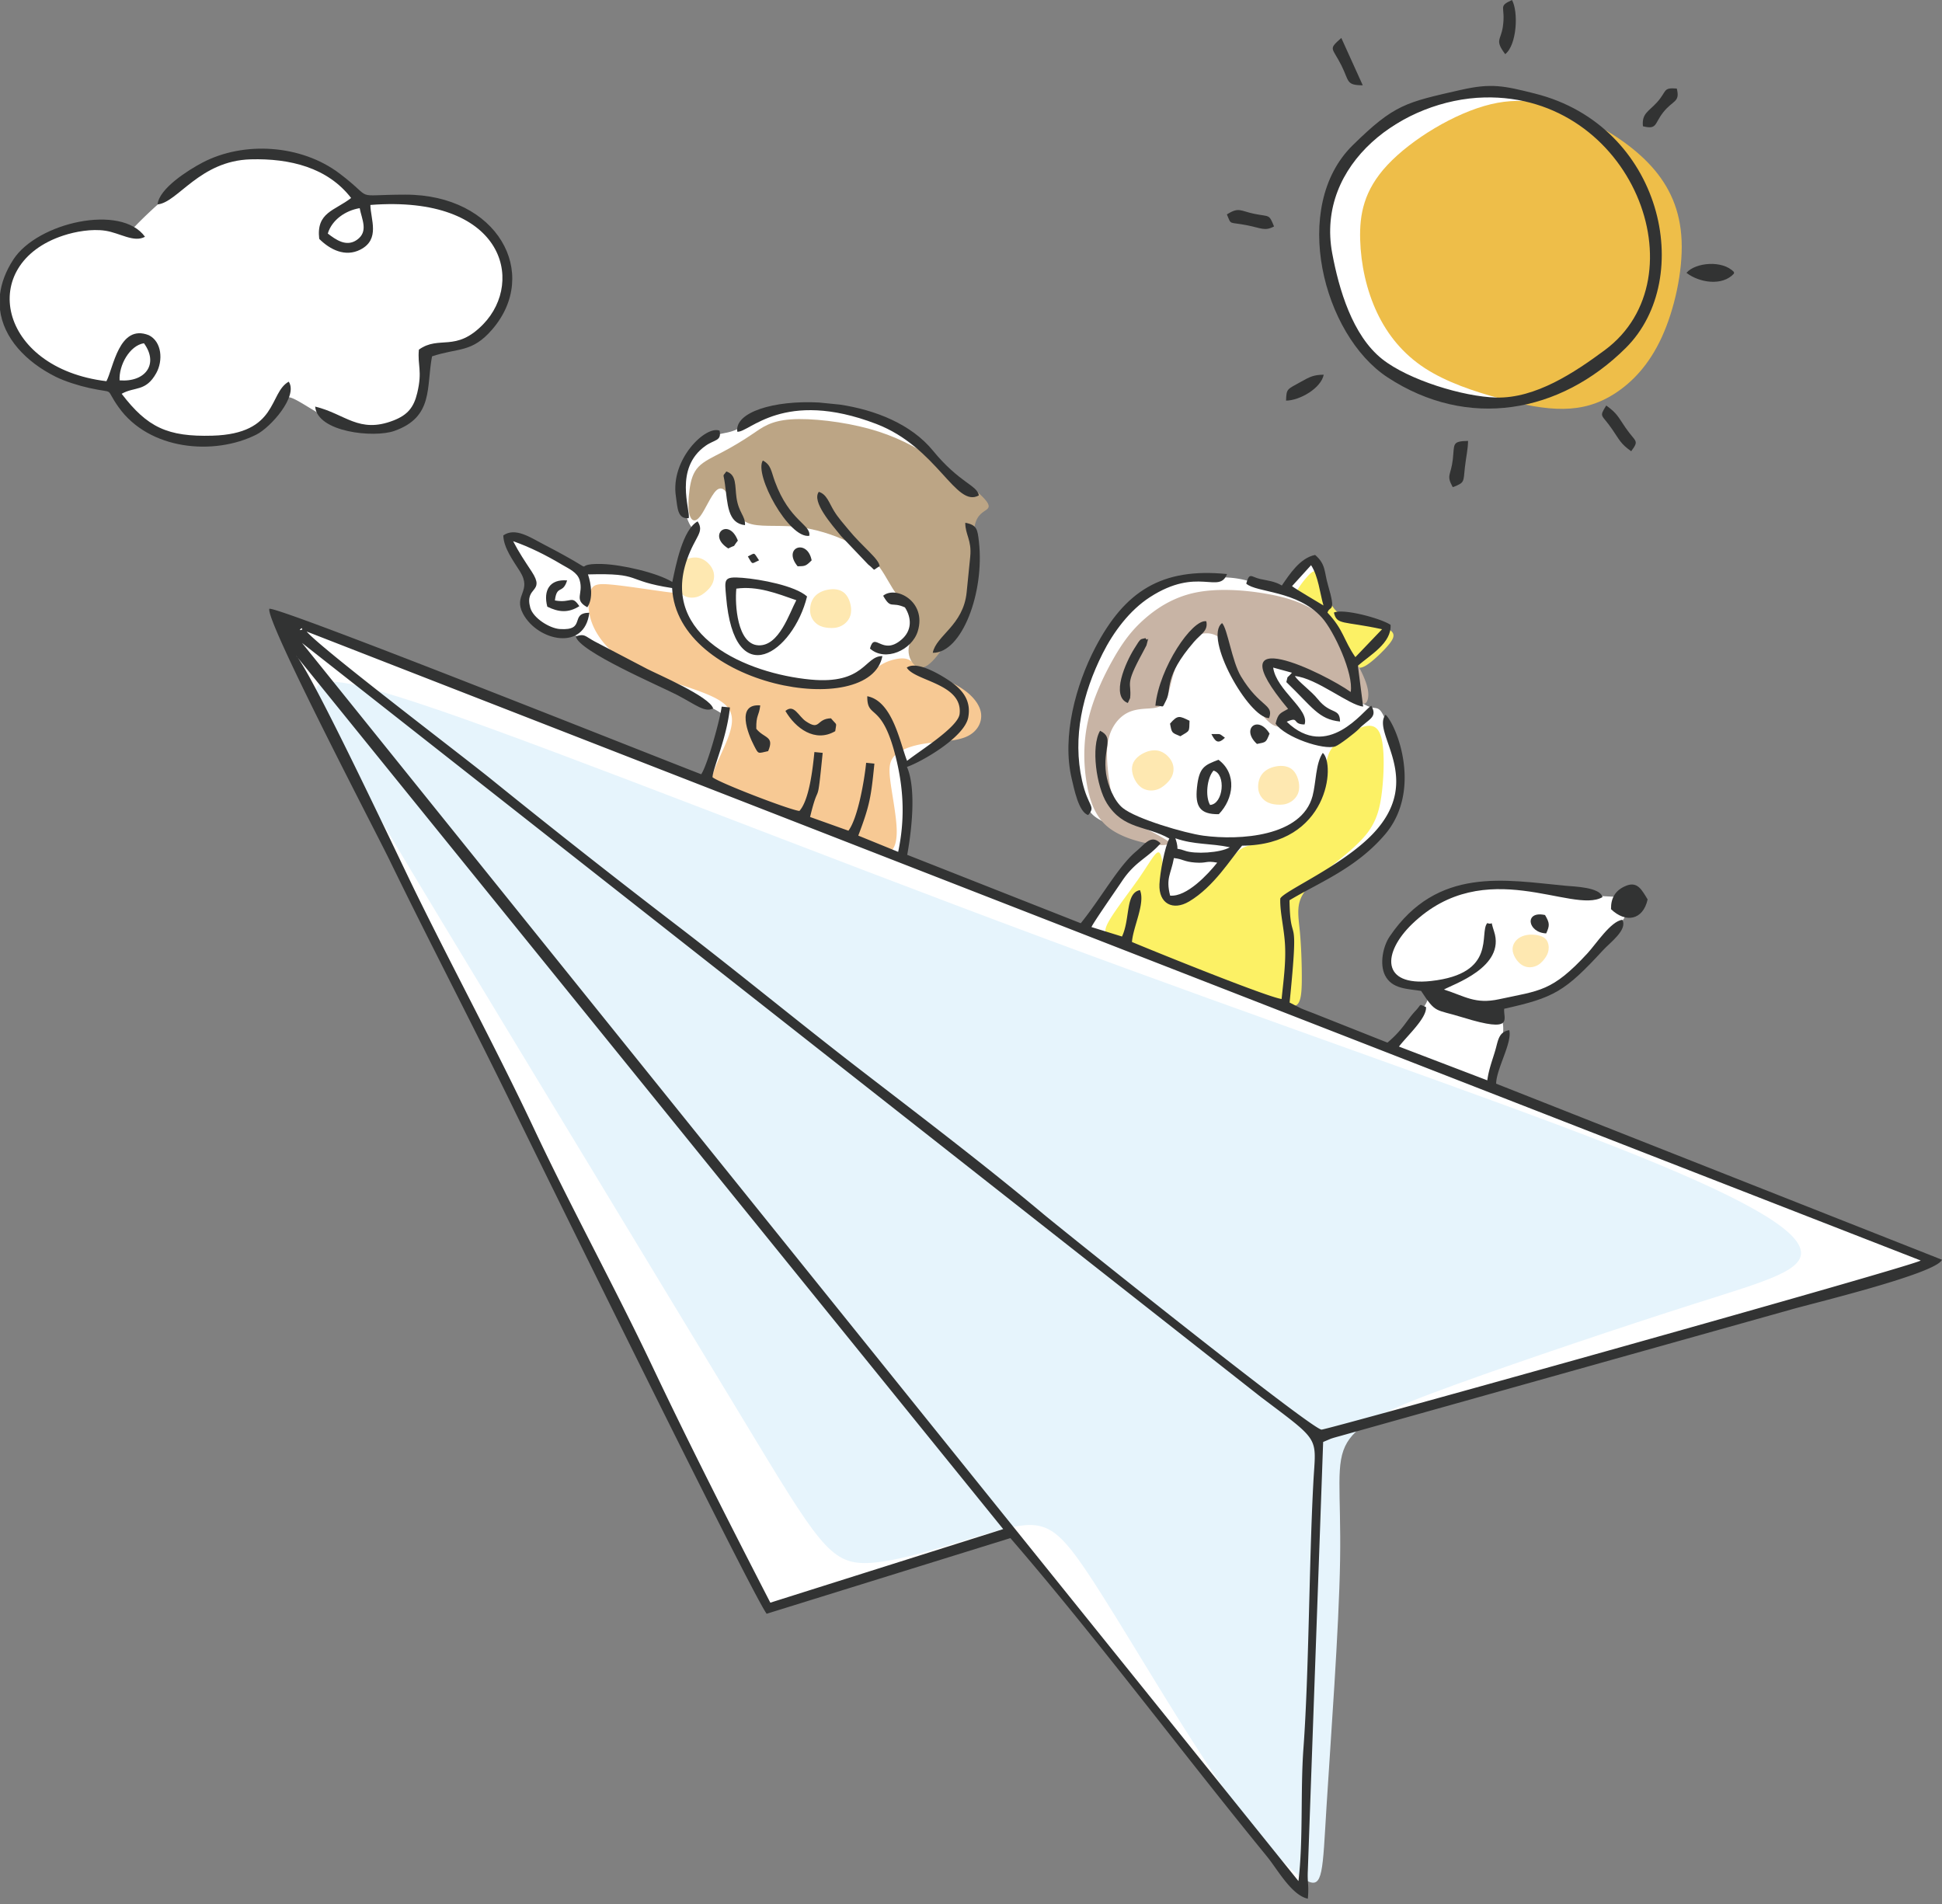 <svg width="153" height="150" fill="none" xmlns="http://www.w3.org/2000/svg"><rect width="100%" height="100%" fill="#808080" stroke="none"/><path fill-rule="evenodd" clip-rule="evenodd" d="M24.67 49.495c2.607 1.01 7.52 2.925 12.425 4.838l12.87 5.019c3.07 1.197 4.31 1.682 4.968 1.834.656.153.725-.026.893-.505a48.64 48.64 0 00.64-1.965c.21-.71.366-1.351.462-1.748.096-.396.128-.546-.057-.722-.185-.176-.588-.379-2.34-1.286a824.332 824.332 0 01-6.6-3.448c-1.742-.927-2.121-1.17-2.398-1.336-.276-.165-.453-.252-.653-.285-.2-.033-.427-.01-.756-.054a5.185 5.185 0 01-1.173-.323c-.414-.165-.808-.385-1.074-.716-.266-.328-.405-.766-.457-1.112a1.787 1.787 0 01.056-.84c.075-.241.192-.472.257-.655.068-.183.085-.32-.032-.594-.118-.276-.373-.69-.664-1.195a33.913 33.913 0 01-.817-1.484c-.194-.383-.252-.557-.154-.657.1-.1.357-.129 1.138.213.782.342 2.082 1.06 2.864 1.497.78.44 1.036.601 1.271.74.236.137.449.253.656.268.207.015.41-.065.681-.113.273-.048.612-.061 1.213.008a22.146 22.146 0 014.055.915c.485.156.834.282 1.045.333.209.052.28.028.363-.36.085-.387.183-1.142.416-1.878.233-.735.601-1.453.732-1.84.13-.388.024-.447-.1-.634-.122-.19-.26-.507-.403-.986a10.024 10.024 0 01-.344-1.621 3.853 3.853 0 01.046-1.204c.06-.318.148-.572.283-.864.135-.294.318-.625.572-.956.255-.33.58-.661.876-.914.298-.252.568-.428.888-.548.32-.12.693-.18.965-.24.27-.058.44-.115.596-.176.157-.06.3-.128.575-.328.275-.2.684-.534 1.248-.795.564-.259 1.285-.446 1.91-.6.627-.157 1.16-.281 2.092-.229.932.052 2.262.283 3.177.444.915.161 1.411.25 2.086.529.673.28 1.524.75 2.201 1.18.678.428 1.178.818 1.644 1.258.466.44.898.931 1.544 1.519.645.587 1.505 1.27 1.92 1.688.417.418.39.57.327.893-.06.322-.156.814-.21 1.14-.057.327-.073.49-.016.731.057.242.183.564.268 1.17.083.604.124 1.492.098 2.269a7.62 7.62 0 01-.373 2.24 12.287 12.287 0 01-1.09 2.38 5.74 5.74 0 01-1.205 1.424c-.411.355-.851.661-1.258.918-.407.257-.784.466-.936.612-.153.146-.083.233.106.309.188.078.495.15.982.379.488.228 1.159.615 1.699 1 .54.388.949.775 1.184 1.259.235.483.296 1.064-.074 1.693s-1.167 1.303-1.98 1.86c-.811.558-1.641.993-2.079 1.271-.437.28-.485.401-.476.697.01.296.078.764.13 1.204.052.44.087.85.092 1.39.006.54-.016 1.21-.077 1.93-.06.721-.16 1.494-.148 1.905.013.411.138.46.721.688l3.301 1.286 5.733 2.237c1.762.688 2.983 1.165 3.626 1.371.642.207.705.148.919-.08.213-.229.575-.627.984-1.175.41-.549.864-1.25 1.245-1.9.381-.651.686-1.25 1.128-1.77a6.737 6.737 0 011.405-1.206c.377-.241.549-.282.36-.39-.19-.106-.743-.276-1.508-.574-.764-.298-1.744-.724-2.37-1.066-.628-.342-.905-.599-1.227-1.26-.32-.662-.686-1.726-.884-2.795a9.908 9.908 0 01-.076-3.205c.15-1.071.477-2.142.749-3.034.272-.893.488-1.608.867-2.477.379-.868.919-1.889 1.678-2.838.763-.949 1.742-1.826 2.655-2.392.912-.566 1.755-.825 2.615-.975.86-.152 1.735-.198 2.52-.206.781-.011 1.471.015 2.2.172.732.156 1.505.444 2.07.602.563.16.914.188 1.134.105.22-.083.307-.281.636-.664.328-.383.899-.953 1.262-1.236.366-.283.525-.28.645-.168.12.113.2.338.401.98.198.642.516 1.701.71 2.276.193.575.267.664.409.747.141.082.35.16.932.3.581.137 1.537.337 2.125.483.586.146.804.242.925.311.122.07.146.113-.259.577-.405.466-1.241 1.351-1.702 1.846-.462.494-.547.598-.534.89.013.294.124.777.196 1.223.072.446.105.857.122 1.064.012.136.07.236.174.298.157.092.473.279.704.372.23.096.374.1.513.12.14.02.273.05.41.207.137.157.279.435.422.796.146.36.294.8.473 1.454.18.655.389 1.524.507 2.176.118.653.139 1.087.107 1.576a6.653 6.653 0 01-.32 1.645 5.305 5.305 0 01-1.194 2.029c-.677.736-1.718 1.528-2.819 2.278a50.868 50.868 0 01-2.994 1.879c-.723.415-1.002.537-1.229.661-.226.124-.4.248-.446.381-.046.133.035.277.105.695.069.417.13 1.11.124 2.239a70.618 70.618 0 01-.144 3.65c-.063.953-.115 1.295-.152 1.523-.035.227-.055.342.263.505.316.163.967.379 2.295.877 1.328.498 3.338 1.282 4.416 1.685 1.078.402 1.224.426 1.359.378.135-.045.257-.163.764-.744s1.4-1.628 1.829-2.248c.429-.62.392-.812.362-1.03-.031-.217-.055-.459-.125-.579-.069-.12-.18-.115-.544-.17-.364-.054-.98-.165-1.415-.339-.436-.172-.688-.407-.854-.675a1.805 1.805 0 01-.257-.879c-.013-.309.042-.622.27-1.08.229-.456.632-1.061 1.329-1.747a13.688 13.688 0 012.619-1.983 9.746 9.746 0 012.45-.979c.664-.17 1.134-.222 2.02-.194.889.029 2.193.14 3.473.294 1.281.155 2.539.355 3.569.455 1.03.1 1.834.098 2.345.155.514.054.736.167.826.428.087.262.037.669-.127 1.038-.165.37-.444.703-1.082 1.402-.638.699-1.637 1.763-2.452 2.54a15.877 15.877 0 01-2.051 1.684c-.607.42-1.195.77-1.946.986-.752.218-1.664.3-2.174.35-.509.049-.614.062-.59.155.024.092.177.264.288.427.111.163.18.322.268.616.087.296.189.729.021 1.638-.169.91-.609 2.294-.81 3.026-.2.73-.156.811.514 1.075.671.26 1.971.705 4.673 1.726 2.7 1.02 6.8 2.62 10.811 4.185 4.011 1.565 7.933 3.092 11.042 4.279 3.11 1.183 5.409 2.023 6.622 2.498 1.215.474 1.346.581 1.182.705-.163.124-.618.263-1.792.614-1.173.35-3.068.912-6.33 1.837-3.262.927-7.891 2.217-11.222 3.14-3.332.923-5.364 1.478-8.262 2.274-2.898.797-6.665 1.839-10.28 2.871-3.614 1.032-7.079 2.05-8.812 2.605-1.733.555-1.737.644-1.748.966-.011.323-.033.875-.087 2.397a969.977 969.977 0 00-.236 7.192c-.091 3.178-.182 7.041-.283 9.796-.1 2.755-.204 4.403-.298 6.288-.091 1.887-.168 4.011-.248 5.665-.081 1.654-.163 2.836-.264 3.395-.1.559-.215.498-.627-.013-.409-.509-1.115-1.467-2.952-3.794-1.84-2.326-4.815-6.024-7.145-8.92l-5.787-7.193-4.695-5.835c-1.06-1.317-1.322-1.641-1.533-1.778-.213-.135-.379-.085-1.204.172l-4.573 1.419a519.272 519.272 0 00-7.627 2.409c-2.326.764-3.937 1.347-4.797 1.615-.863.267-.974.217-1.113.024-.14-.194-.307-.529-1.165-2.251l-3.695-7.412c-1.29-2.586-2.32-4.651-3.397-6.817-1.08-2.167-2.21-4.433-3.22-6.522-1.009-2.087-1.897-3.994-3.234-6.675-1.337-2.681-3.123-6.14-4.53-8.9a861.583 861.583 0 01-3.753-7.466l-4.29-8.606-3.68-7.382c-1.213-2.43-2.528-5.073-3.867-7.756-1.337-2.684-2.696-5.409-3.395-6.832-.696-1.423-.733-1.545-.603-1.554.13-.008.434.092 3.04 1.101l-.002-.006z" fill="#fff"/><path fill-rule="evenodd" clip-rule="evenodd" d="M34.524 55.926c9.888 3.397 29.337 11.152 47.43 17.881 18.094 6.73 34.832 12.434 45.184 16.499 10.352 4.065 14.313 6.494 14.72 8.133.407 1.639-2.744 2.49-8.32 4.261-5.577 1.774-13.581 4.468-18.796 6.355-5.215 1.887-7.641 2.969-8.608 4.586-.964 1.617-.468 3.769-.555 9.258-.087 5.491-.756 14.318-1.069 19.426-.314 5.108-.27 6.499-1.544 5.85-1.274-.646-3.865-3.332-7.216-8.261-3.351-4.93-7.464-12.107-10.008-15.925-2.543-3.819-3.519-4.28-6.486-3.564-2.968.716-7.929 2.611-10.892 2.713-2.966.103-3.935-1.586-9.932-11.51-5.996-9.924-17.02-28.086-23.601-38.99-6.58-10.903-8.714-14.549-9.618-16.849-.904-2.303-.577-3.26 9.31.14v-.003z" fill="#E6F4FC"/><path fill-rule="evenodd" clip-rule="evenodd" d="M102.3 46.34c.198-.32.625-.873.927-1.15.303-.274.486-.27.697.092.211.36.455 1.077.666 1.634.212.557.39.953.743 1.27.353.319.88.558 1.465.713.584.154 1.224.224 1.775.36.549.138 1.008.345 1.156.602.151.259-.008.57-.403 1.025-.391.454-1.016 1.053-1.476 1.388-.457.335-.747.405-1.036.274-.29-.132-.58-.465-.893-1.042-.311-.577-.647-1.397-1.028-2.068a6.297 6.297 0 00-1.224-1.562c-.411-.375-.807-.607-1.058-.758-.25-.15-.353-.22-.418-.298-.065-.076-.094-.16.105-.48h.002zM89.561 69.437c.81-1.154 1.28-2.01 1.564-2.229.283-.218.381.2.496.97.116.771.25 1.894.469 2.477.217.584.518.625 1.09.338.573-.287 1.42-.901 2.14-1.554.72-.65 1.314-1.339 1.715-1.813.4-.477.61-.74 1.132-.934.522-.193 1.356-.31 2.225-.648s1.773-.895 2.478-1.865c.708-.971 1.215-2.357 1.455-3.315.239-.958.209-1.489.766-2.12.558-.63 1.705-1.36 2.474-1.528.769-.167 1.16.229 1.335 1.234.174 1.006.13 2.62-.024 3.922-.153 1.3-.416 2.285-1.139 3.236-.723.951-1.905 1.866-2.94 2.706-1.034.84-1.918 1.606-2.284 2.396-.363.79-.207 1.608-.104 2.683.102 1.075.15 2.412.154 3.463.005 1.051-.032 1.817-.268 2.172-.233.357-.662.302-1.779-.126-1.117-.43-2.922-1.234-4.884-1.985-1.962-.751-4.076-1.445-5.43-1.942-1.352-.496-1.943-.792-2.441-1.005-.499-.213-.904-.346-.534-1.138.373-.792 1.52-2.244 2.33-3.397l.004.002z" fill="#FCF165"/><path fill-rule="evenodd" clip-rule="evenodd" d="M52.161 46.587c-1.045-.139-2.913-.433-4.015-.533-1.104-.1-1.441-.007-1.635.535-.196.542-.248 1.53.15 2.553.398 1.025 1.248 2.085 2.478 2.893 1.23.807 2.844 1.36 4.34 1.863 1.496.5 2.872.948 3.582 1.554.71.605.75 1.364.368 2.472-.384 1.108-1.194 2.562-1.333 3.321-.14.76.388.827 1.8 1.315 1.414.487 3.711 1.392 5.6 2.12 1.887.726 3.363 1.277 4.391 1.74 1.028.466 1.61.845 2.047.756.438-.092.731-.653.714-1.746-.017-1.092-.346-2.714-.49-3.806-.146-1.093-.107-1.654.34-2.1.446-.449 1.3-.782 2.384-.945 1.084-.165 2.395-.161 3.255-.538.858-.378 1.263-1.14 1.148-1.88-.118-.74-.756-1.46-1.644-2.013-.888-.55-2.027-.934-2.73-1.302-.704-.367-.974-.718-1.31-.872-.335-.155-.735-.113-1.13-.022a3.474 3.474 0 00-1.212.527c-.433.291-.908.733-2.012 1.038-1.104.304-2.835.472-4.786.135-1.951-.338-4.122-1.18-5.616-2.044-1.494-.864-2.31-1.752-2.807-2.405-.498-.655-.677-1.077-.688-1.454-.013-.378.142-.71.11-.87-.034-.161-.254-.148-1.299-.29v-.002z" fill="#F7C994"/><path fill-rule="evenodd" clip-rule="evenodd" d="M95.815 50.07a1.649 1.649 0 00-1.74.158c-.62.466-1.16 1.487-1.493 2.46-.333.972-.458 1.9-.701 2.422-.244.522-.608.642-1.163.69-.556.05-1.3.028-1.967.398-.666.37-1.254 1.132-1.452 2.19-.198 1.057-.01 2.41.14 3.438.15 1.03.26 1.732.792 2.277.531.544 1.48.927 2.221 1.284.74.356 1.272.685 1.537.85.177.11.228.186.15.227-.115.063-.346.187-1.262.059-.917-.13-2.52-.516-3.55-1.337-1.03-.822-1.487-2.08-1.726-3.565-.24-1.486-.264-3.199.14-4.931.402-1.732 1.23-3.482 1.99-4.814.76-1.332 1.454-2.248 2.451-3.123.997-.877 2.302-1.715 4-2.068 1.7-.352 3.796-.22 5.566.09 1.768.306 3.209.79 4.348 1.708 1.141.918 1.979 2.274 2.583 3.345.603 1.07.966 1.858 1.082 2.477.115.62-.022 1.07-.266 1.133-.244.064-.596-.259-1.491-.787a34.545 34.545 0 00-3.351-1.707c-1.024-.441-1.636-.587-2.036-.62-.401-.033-.588.046-.625.24-.037.193.078.5.426 1.09.349.587.932 1.458 1.17 1.928.237.47.13.538-.039.65-.168.114-.399.27-.416.438-.018.17.176.35.126.466-.05.115-.342.168-.651.096-.309-.072-.636-.264-1.207-.97-.57-.708-1.384-1.93-1.91-2.898-.526-.968-.763-1.684-.946-2.213-.185-.527-.314-.866-.73-1.082z" fill="#C8B4A5"/><path fill-rule="evenodd" clip-rule="evenodd" d="M55.164 40.674c-.383.503-.69.379-.83-.098-.139-.476-.106-1.308-.006-2.026.1-.718.27-1.321.708-1.778.437-.457 1.143-.768 1.914-1.175.77-.405 1.604-.906 2.351-1.415.747-.51 1.41-1.03 3.007-1.143 1.599-.113 4.133.183 6.18.745 2.047.563 3.604 1.393 5.067 2.352 1.463.958 2.83 2.044 3.582 2.738.751.695.884 1.001.655 1.223-.228.222-.818.364-1.01 1.367-.194 1.004.009 2.87-.205 4.425-.215 1.556-.849 2.8-1.487 3.889-.638 1.088-1.282 2.017-1.803 2.472-.52.453-.914.429-1.226.153-.311-.279-.542-.808-.47-1.36.07-.553.44-1.128.588-1.666.146-.537.07-1.04-.229-1.399-.298-.36-.816-.572-1.27-1.119-.452-.546-.838-1.423-1.39-2.18-.554-.758-1.275-1.395-2.416-1.966-1.14-.57-2.706-1.075-4.204-1.22-1.498-.146-2.933.065-3.776-.303s-1.095-1.312-1.4-1.954c-.305-.642-.662-.978-1.074-.584-.409.396-.87 1.522-1.256 2.024v-.002z" fill="#BCA585"/><path fill-rule="evenodd" clip-rule="evenodd" d="M53.646 46.705c-.287-.366-.39-1.038-.324-1.539.065-.5.3-.831.647-1.034.346-.204.807-.28 1.217-.146.41.135.77.486.943.843.172.356.154.718.054 1.012-.1.293-.285.518-.518.73-.233.214-.512.417-.886.488-.375.072-.845.013-1.133-.35v-.004zm36.118 15.208c-.37-.35-.638-.997-.573-1.497.066-.5.464-.86.893-1.077.43-.218.89-.297 1.3-.162.41.135.771.486.943.843.172.357.155.718.054 1.012-.1.294-.285.518-.518.73-.233.214-.511.417-.886.488-.375.072-.845.016-1.213-.337zM67.04 48.291c.074-.505-.111-1.177-.47-1.532-.36-.355-.895-.392-1.368-.298-.472.091-.884.313-1.123.675-.24.359-.307.857-.225 1.242.085.388.32.662.58.832.259.17.544.233.857.257.314.026.66.013 1-.162.34-.174.675-.509.749-1.012v-.002zm35.301 13.922c.074-.505-.111-1.177-.47-1.532-.359-.354-.895-.392-1.368-.298-.472.094-.884.316-1.123.675-.24.359-.307.857-.224 1.242.084.386.32.662.58.832.26.17.545.233.859.257.313.023.66.013.999-.162.34-.174.675-.509.749-1.011l-.002-.003z" fill="#FEE8B1"/><path fill-rule="evenodd" clip-rule="evenodd" d="M23.314 51.639l55.722 68.827-18.346 5.795c-3.128-6.072-6.36-12.431-9.295-18.618-2.966-6.251-6.345-12.397-9.294-18.658-2.935-6.236-6.28-12.43-9.326-18.632-1.38-2.812-8.213-17.38-9.463-18.717l.002.002zm129.679 47.607v.007c-.468 1.095-10.271 3.447-11.908 3.922l-35.447 9.941c-.279.079-.542.144-.801.235l-.593.251-1.208 33.794c-.046.921.104 1.149 0 2.187-1.287-.274-2.395-2.32-3.223-3.332-6.728-8.226-13.42-17.219-20.211-25.076l-19.203 5.961c-1.246-1.704-18.592-37.022-19.867-39.646-3.219-6.616-6.648-13.16-9.867-19.78-1.02-2.1-9.785-18.864-9.443-19.75.812-.165 30.587 11.724 34.023 13.037.483-.697 1.485-4.294 1.611-5.328l.651.065c-.244 2.416-1.317 4.712-1.372 5.496.473.422 6.163 2.61 6.848 2.657.78-.87 1.05-3.345 1.18-4.64l.652.065c-.475 4.723-.24 1.942-.993 5.052l3.022 1.08c.738-.985 1.25-3.912 1.396-5.35l.65.065c-.263 2.622-.358 3.269-1.27 5.672l3.143 1.281c.525-2.47.432-4.75-.084-7.02-1.133-4.989-2.37-3.309-2.35-5.241 2.01.387 2.591 3.737 3.136 5.09.953-.768 4.026-2.65 4.139-3.7.257-2.396-3.547-2.58-4.163-3.647.757-.538 2.48.455 3.3.999 1.03.681 1.8 1.54 1.542 2.923-.296 1.578-3.712 3.521-4.827 3.902.766 1.782.34 5.167.02 6.927l13.672 5.389c1.609-1.991 2.972-4.494 4.34-5.641.77-.647 1.206-1.38 1.948-.653-1.003 1.158-1.992 1.406-3.037 2.973-.414.622-2.28 3.295-2.406 3.623l2.404.745c.657-1.389.254-3.441 1.415-3.654.436 1.03-.542 2.883-.63 4.085 1.632.687 10.69 4.357 11.79 4.49.15-1.483.337-2.804.272-4.199-.061-1.316-.418-2.648-.377-3.713.25-.585 4.943-2.596 7.336-5.142 4.065-4.323-.198-7.922.96-9.343.913.888 2.901 6.004-.067 9.46-2.284 2.662-5.165 3.754-7.504 5.16.065 3.95.793.266.009 8.057l.899.46c.331.14.632.25.987.387l5.824 2.311c1.252-1.06 1.496-1.75 2.202-2.498.531-.566.228-.551.834-.303.078.866-1.518 2.296-2.13 3.112l6.959 2.66c.116-.87.407-1.604.632-2.372.224-.773.257-1.441 1.095-1.58.263.96-1.021 3.053-1.03 4.215L153 99.246h-.007zM23.793 50.65l75.539 59.406c4.803 3.626 4.337 3.06 4.139 6.76-.335 6.255-.346 15.023-.779 20.917-.244 3.33-.007 7.245-.394 10.462L23.793 50.648v.002zm.368-.896l127.156 49.549c.122.244-46.848 13.369-47.203 13.326-.904-.109-20.508-15.805-21.934-17.002-4.58-3.841-9.74-7.756-14.498-11.424-4.87-3.756-9.624-7.682-14.506-11.417a711.224 711.224 0 01-14.504-11.42c-2.363-1.908-13.4-10.289-14.513-11.612h.002zm-.411-.26c.024-.019.058.04.056.07 0 .014.024.029.024.029-.004-.007-.4.163-.08-.098z" fill="#323333"/><path fill-rule="evenodd" clip-rule="evenodd" d="M46.43 48.272c-1.594.017-.198 1.432-2.332 1.284-.792-.055-2.09-.853-2.321-1.68-.473-1.709 1.22-1.158.113-2.845-.555-.844-.986-1.475-1.463-2.394 1.285.448 2.578 1.093 3.834 1.84.564.334 1.228.61 1.41 1.235.315 1.086-.502 1.526.6 2.13.475-.68.31-1.814.053-2.589 4.344-.12 2.815.49 6.628 1.075.392 7.765 15.59 10.453 16.568 5.36-1.404-.021-1.394 2.253-5.657 1.85-5.023-.474-11.858-3.414-9.733-9.471.649-1.85 1.391-2.13.831-2.992-1.175.654-1.709 3.427-1.994 4.774-1.215-.74-3.99-1.366-5.505-1.416-2.961-.098.532 1.131-4.649-1.556-1.053-.549-2.218-1.352-3.161-.697.026.982.768 1.972 1.302 2.82 1.012 1.605-.549 1.855.257 3.36 1.152 2.151 4.845 2.972 5.217-.084l.002-.004zm9.753 7.545c-.235-.923-4.418-2.714-5.193-3.116l-4.163-2.179c-.77-.418-.752-.62-1.462-.387.196 1.168 6.676 3.934 7.983 4.616 1.494.779 2.162 1.395 2.833 1.066h.002zm55.78 22.253c1.185 1.813 1.08 1.404 3.288 2.087 4.122 1.276 3.169.1 3.256-.685 3.928-.87 4.79-1.358 7.782-4.607.575-.625 1.953-1.613 1.526-2.399-.897.094-2.07 1.902-2.735 2.625-2.813 3.056-3.764 2.934-6.983 3.632-1.879.407-2.68-.237-4.333-.766.686-.407 4.875-1.76 3.946-4.577-.349-1.057.019-.452-.534-.657-.675.766.823 3.983-4.429 4.562-3.967.437-3.836-2.233-1.485-4.497 5.749-5.532 12.63-.737 14.988-2.11-.185-.789-2.223-.832-2.916-.897-4.718-.444-10.086-1.552-13.849 3.997-.533.788-.801 2.164-.374 3.043.544 1.12 1.827 1.075 2.857 1.247l-.005.002zm-7.377-29.811c.181-.592.708.113.039-2.17-.305-1.036-.157-1.635-1.014-2.37-1.198.243-2.012 1.525-2.622 2.409-.536-.329-1.115-.385-1.69-.51-.745-.16-.847-.587-1.115.362.813.725 4.033.525 5.967 2.683.956 1.067 2.508 4.42 2.264 5.855-1.973-1.43-10.902-5.822-4.932 1.33-.592.343-.788.317-.984 1.166.747 1.084 3.791 2.105 4.708 1.787.313-.109 1.57-1.075 1.846-1.367.751-.79 1.522-.894.982-1.837-.609.344-3.438 4.375-6.661 1.263 1.03-.449.39.215 1.405.215.424-1.173-2.221-2.677-2.472-4.481l1.479.405c-.492.568-.274.12-.442.737 2.047 1.966 2.534 2.936 4.231 3.108-.018-1.116-.734-.502-1.745-1.756-.542-.675-1.515-1.354-1.818-1.828 1.716.159 4.29 2.313 5.383 2.405l-.414-3.221c.985-.853 2.663-1.791 2.576-3.22-.818-.528-3.725-1.298-4.464-.965.229 1.007.71.644 3.794 1.314l-2.104 2.198c-.943-1.358-.906-2.13-2.199-3.51l.002-.002zm-2.794-2.081l1.501-1.652c.579.897.686 2.172.975 3.175-.442-.274-2.132-1.258-2.476-1.523zm-9.604 24.38c-.353-1.393.065-1.676.298-2.958.725.08.782.287 1.672.355.971.072.817-.17 1.74.006-.727.916-2.4 2.716-3.708 2.597h-.002zm.415-4.516c1.52.53 2.738.376 4.29.707-.755.453-2.776.55-3.53.276-1.003-.367-.341.242-.762-.981l.002-.002zm-.479.02c-.363.66-.736 2.711-.777 3.59-.072 1.534 1.056 2.13 2.34 1.367 1.958-1.164 3.285-3.373 4.169-4.396 6.839-.044 7.366-6.436 6.36-7.309-.571.825-.523 2.325-.806 3.396-.849 3.208-5.74 3.51-8.599 3.127-1.463-.196-5.284-1.321-6.347-2.176-.703-.564-1.195-1.833-1.32-2.701-.289-2.022.7-2.814-.474-3.39-.738 1.257-.285 4.406.54 5.72 1.302 2.077 3.103 1.742 4.917 2.771h-.003z" fill="#323333"/><path fill-rule="evenodd" clip-rule="evenodd" d="M85.734 64.211c.625-.75-.003-.583-.482-2.703-.775-3.436.05-6.895 1.616-10.02.854-1.7 2.13-3.41 3.728-4.442 3.782-2.442 5.454-.2 6.073-1.821-5.128-.516-8.046 1.327-10.38 5.8-1.522 2.916-2.652 7.008-1.849 10.348.179.742.536 2.612 1.291 2.838h.003zM58.09 34.01c.922.102 3.635-3.408 10.942-.614 4.834 1.85 6.265 6.658 8.087 5.633-.12-.801-1.56-1.006-3.614-3.522-1.707-2.091-4.544-3.214-7.323-3.63l-1.664-.167c-3.586-.188-6.65.779-6.43 2.298l.002.002zm-.08 12.364c1.666-.229 3.194.377 4.727.912-.544 1.01-1.352 3.634-2.987 3.554-1.672-.083-1.862-3.223-1.738-4.468l-.002.002zm5.574.616c-.949-.849-3.66-1.352-5.078-1.467-1.541-.126-1.413.12-1.3 1.48.636 7.687 5.292 4.388 6.378-.013zm12.856-3.14l-.283 2.816c-.263 2.609-2.406 3.4-2.67 4.764 2.296.028 4.088-4.762 3.639-8.738-.111-.98-.146-1.332-1.076-1.509-.01.934.52 1.365.39 2.664v.002zm18.894 19.565c-.392-.673-.246-2.124.272-2.705 1.004.265.78 2.644-.272 2.705zm.69.727c1.174-1.21 1.45-3.189-.026-4.286-1.117.427-1.528.59-1.696 2.2-.15 1.457.213 2.114 1.72 2.086h.002zm3.959-7.567c.403-1.115-.734-.817-2.219-3.295-.708-1.18-1.054-3.757-1.483-4.192-1.49 1.132 2.101 7.484 3.702 7.487zm-30.404-9.64c.636 1.106.627.427 1.716.917.546.85.548 1.826-.257 2.526-1.553 1.352-2.121-.696-2.498.716 1.209 1.078 3.312.122 3.767-1.366.721-2.355-1.753-3.617-2.728-2.793zM54.263 40.82c.135-.65-1.187-3.915 1.315-5.693.723-.514 1.287-.37 1.112-1.197-1.08-.444-3.893 2.26-3.438 5.19.127.816.1 1.804 1.01 1.7z" fill="#323333"/><path fill-rule="evenodd" clip-rule="evenodd" d="M91.027 55.6c.753-.007.477.287.845-.427.462-.899-.22-1.809 2.2-4.61.556-.644 1.127-.855.966-1.619-1.106-.193-3.717 3.67-4.011 6.656zm35.893 16.024c1.146 1.108 2.52.886 2.888-.766-.455-.742-.793-1.434-1.683-1.08-.863.344-1.218.971-1.202 1.848l-.003-.002zM69.3 44.607c-.035-.57-1.352-1.533-2.447-2.871-.399-.488-.812-.94-1.132-1.46-.406-.658-.575-1.332-1.211-1.528-.573.775.99 2.544 1.746 3.475l2.147 2.253c.669.511.24.51.897.13zm-5.542-2.394c.155-.897-1.55-1.125-2.71-4.285-.299-.814-.292-1.3-.948-1.648-.712 1.108 2.052 6.172 3.658 5.933zm25.1 13.169l.179-.388c.133-1.286-.47-.911.977-3.562.027-.05.31-.581.31-.59.26-1.07.126-.159-.077-.57-.453.128-.328-.059-.897.85-.657 1.054-1.868 3.735-.494 4.262l.002-.002zM60.52 59.173c.514-1.197-.309-.982-.936-1.756-.022-1.108.214-.986.312-1.844-1.923-.156-.976 2.237-.482 3.184.353.673.264.608 1.107.418v-.002zm1.357-3.164c.79 1.36 2.332 2.524 3.926 1.595.096-.749.18-.39-.335-1.014-1.174.028-.821 1.014-1.973.239-.597-.403-.927-1.401-1.618-.818v-.002zm-3.183-14.636c.045-.725-.497-.962-.67-2.168-.132-.907.027-1.808-.8-2.061-.314.457-.233.072-.109.99.218 1.596.2 3.084 1.579 3.239zm-15.576 6.422c.876.43 1.649.52 2.526-.04-.623-.922-.607-.213-1.925-.45.144-1.258.623-.472.96-1.578-1.37-.12-1.896.786-1.559 2.07l-.002-.002zm49.063 9.215c.144.744.113.705.814.994.778-.47.686-.322.723-1.22-.79-.381-.927-.482-1.537.226zm6.846 1.6c.745-.144.706-.112.995-.813-.91-1.499-2.284-.376-.995.812zM62.842 44.615c.588-.015.638-.004 1.104-.47-.34-1.747-2.33-1.012-1.104.47zm58.974 28.92c.29-.63.277-.819-.091-1.447-1.653-.364-1.385 1.386.091 1.447zM57.376 43.21c.732-.373.246.023.756-.619-.71-1.876-2.456-.45-.756.618zm39.129 14.91c-.529-.379-.237-.27-1.066-.29.294.557.5.85 1.067.29zM58.92 43.838c.403.703.272.573.882.307-.449-.664-.285-.6-.882-.307z" fill="#323333"/><path fill-rule="evenodd" clip-rule="evenodd" d="M119.887 76.014c-.37-.246-.699-.758-.718-1.197-.02-.44.267-.808.644-1.001.379-.194.847-.214 1.22-.16.372.055.648.181.807.401.159.22.201.533.159.801-.041.268-.165.487-.333.705-.168.218-.377.435-.686.553-.311.12-.723.141-1.093-.105v.003z" fill="#FEE8B1"/><path fill-rule="evenodd" clip-rule="evenodd" d="M107.412 11.495c1.059-.77 2.971-2.052 4.462-2.827 1.492-.774 2.565-1.038 4.227-1.133 1.661-.096 3.908-.022 5.874.694 1.967.718 3.65 2.08 4.995 3.425 1.346 1.345 2.357 2.675 2.857 4.364.501 1.691.497 3.743.386 5.406-.111 1.665-.327 2.94-.991 4.148-.664 1.208-1.772 2.344-3.022 3.33-1.25.984-2.637 1.817-4.079 2.261-1.441.444-2.935.503-4.588.342-1.652-.161-3.46-.54-5.008-1.073-1.546-.533-2.828-1.221-3.756-1.898-.928-.677-1.5-1.338-1.988-2.128-.488-.788-.891-1.702-1.232-2.72a18.947 18.947 0 01-.795-3.333c-.17-1.19-.231-2.444-.188-3.393.044-.949.194-1.59.44-2.24a11.47 11.47 0 01.867-1.751c.274-.455.479-.71 1.535-1.478l.004.005z" fill="#fff"/><path fill-rule="evenodd" clip-rule="evenodd" d="M118.089 31.37c-1.93-.527-4.125-1.254-5.834-2.366-1.707-1.112-2.929-2.611-3.763-4.372-.831-1.76-1.276-3.787-1.332-5.756-.055-1.97.279-3.883 2.156-5.887 1.877-2.005 5.3-4.098 8.139-4.778 2.839-.679 5.095.06 7.199 1.065 2.105 1.005 4.058 2.28 5.467 3.845 1.407 1.567 2.267 3.426 2.365 5.853.098 2.426-.568 5.423-1.568 7.602-.999 2.178-2.332 3.536-3.649 4.396-1.318.86-2.624 1.22-4.107 1.238-1.483.018-3.146-.311-5.076-.838l.003-.002z" fill="#EEBE49"/><path fill-rule="evenodd" clip-rule="evenodd" d="M104.959 19.96c-1.318-7.087 5.62-12.13 11.993-12.282 11.641-.276 17.189 14.2 9.479 19.907-2.372 1.757-5.455 3.816-8.556 3.735-2.591-.067-6.896-1.382-8.975-3.027-2.356-1.863-3.419-5.533-3.941-8.336v.002zm10.14-12.88c-4.355.992-5.237 1.13-8.531 4.368-4.926 4.842-2.339 14.94 2.743 18.275 6.337 4.159 13.599 2.84 18.781-2.316 5.52-5.493 2.876-17.505-7.144-20.03-2.454-.617-3.445-.844-5.849-.295V7.08zm17.77 14.414c.963.757 2.807 1.088 3.741.06v-.12c-.893-.963-3.04-.76-3.741.06zM118.585 4.268c.919-.712 1.058-3.321.536-4.268-1.154.535-.479.479-.719 2.105-.159 1.092-.657 1.031.183 2.16v.003zm-4.063 34.092c.877-.358.764-.37.888-1.53.09-.83.242-1.405.251-2.095-1.305.026-1.061.25-1.202 1.458-.15 1.286-.534 1.219-.015 2.17h.078v-.002zm14.913-28.414c1.128.283.895-.19 1.588-1.08.768-.987 1.361-.785 1.082-1.89-1.126-.092-.753.202-1.568 1.096-.66.723-1.2.869-1.099 1.874h-.003zm-.921 25.603c.658-.895.355-.686-.444-1.85-.601-.875-.647-1.119-1.522-1.752-.59.958-.374.644.47 1.876.575.84.662 1.138 1.496 1.726zM96.66 16.893c.377.886.103.56 1.603.857 1.115.222 1.387.477 2.112.09-.405-.993-.335-.75-1.526-.988-1.128-.227-1.23-.569-2.189.04zM107.365 6.72l-1.69-3.73c-1.054.938-.727.708 0 2.149.64 1.273.355 1.569 1.692 1.582h-.002zm-6.043 24.842c1.098-.013 2.759-.984 2.968-2.042-.786.009-1.078.155-1.794.557-1.109.62-1.141.523-1.174 1.485z" fill="#323333"/><path fill-rule="evenodd" clip-rule="evenodd" d="M4.311 18.432a8.273 8.273 0 011.917-.46c.81-.09 1.79-.08 2.49-.008.702.072 1.124.2 1.396.183.273-.018.394-.185.817-.616a35.548 35.548 0 012.038-1.891c.888-.764 1.94-1.596 3.081-2.192a11.207 11.207 0 013.436-1.119 7.418 7.418 0 013.036.135 14.77 14.77 0 013.233 1.226c.921.49 1.522.994 1.912 1.369.39.374.57.618.745.722.174.104.344.067.975.028.634-.039 1.73-.08 2.918.053 1.189.132 2.47.44 3.403.729.934.287 1.518.557 2.132.977.612.42 1.254.992 1.655 1.832.4.84.56 1.95.464 3.065-.098 1.114-.453 2.235-1.041 3.036-.59.8-1.413 1.28-2.169 1.554-.755.274-1.446.34-1.986.39-.54.047-.932.08-1.123.206-.192.126-.183.348-.163.864.019.518.052 1.33-.09 2.037-.141.707-.455 1.31-.843 1.835-.39.526-.853.975-1.502 1.258-.649.282-1.485.396-2.367.293-.882-.102-1.807-.424-2.798-.944-.99-.52-2.042-1.24-2.659-1.539-.616-.298-.794-.176-1.027.185-.235.361-.525.958-1.037 1.508-.512.551-1.243 1.054-2.306 1.308-1.062.255-2.454.261-3.558.161-1.104-.1-1.922-.304-2.756-.713-.832-.41-1.677-1.019-2.256-1.498-.577-.479-.887-.822-1.05-1.127-.163-.305-.183-.57-.361-.72-.177-.15-.512-.186-1.257-.344-.744-.16-1.9-.442-2.952-.969-1.052-.526-1.997-1.295-2.648-1.978-.651-.684-1.008-1.28-1.24-1.833a5.01 5.01 0 01-.376-1.628c-.041-.563-.017-1.18.294-1.873.311-.695.91-1.47 1.392-1.99.479-.52.838-.787 1.16-.992a4.958 4.958 0 011.071-.522v.002z" fill="#fff"/><path fill-rule="evenodd" clip-rule="evenodd" d="M25.825 18.399c.33-1.101 1.422-1.82 2.513-2 .159.87.72 1.839-.218 2.498-.834.586-1.668-.015-2.295-.498zm-13.407-2.296c1.583-.142 3.308-3.443 7.338-3.55 3.088-.082 6.05.644 7.907 3.045-1.294 1.012-2.76 1.123-2.513 3.221.849.851 2.051 1.454 3.238.849 1.591-.812.805-2.394.792-3.521 10.474-.812 12.183 5.982 8.9 9.386-2.182 2.264-3.467.853-5.078 2.013-.12 1.24.29 1.663-.129 3.41-.272 1.145-.764 1.74-1.881 2.173-2.722 1.053-3.778-.52-6.162-1.097.178 2.026 4.629 2.48 6.23 1.92 3.124-1.096 2.514-3.461 2.978-5.877 2.071-.694 3.127-.255 4.73-2.107 3.83-4.426.433-10.644-6.838-10.633-4.32.006-2.299.515-5.175-1.663-3.03-2.294-7.554-2.564-10.8-.864-1.137.596-3.421 2.044-3.541 3.293l.004.002z" fill="#323333"/><path fill-rule="evenodd" clip-rule="evenodd" d="M9.422 29.966c-.068-1.203.8-2.748 1.918-2.925 1.178 1.613.144 3.084-1.918 2.925zm-9.42-5.571v-1.212c.105-.88.44-1.8 1.052-2.742 1.894-2.915 8.494-4.405 10.369-1.787-.88.483-1.973-.303-3.125-.477-1.067-.161-2.36.067-3.307.379C-1.84 20.797-.176 29 8.383 30.032c.542-.988.982-4.555 3.338-3.626 1.039.51 1.135 2.009.59 2.988-.827 1.489-1.702 1.047-2.726 1.63 2.02 2.638 3.606 3.4 7.147 3.3 5.206-.148 4.429-3.374 6.016-4.255.76 1.142-1.426 3.604-2.55 4.17-3.355 1.686-8.461 1.22-10.859-2.166-1.156-1.634-.133-1.027-2.295-1.504-.806-.176-1.93-.522-2.659-.888C2.012 28.495.27 26.617 0 24.397l.002-.002z" fill="#323333"/></svg>